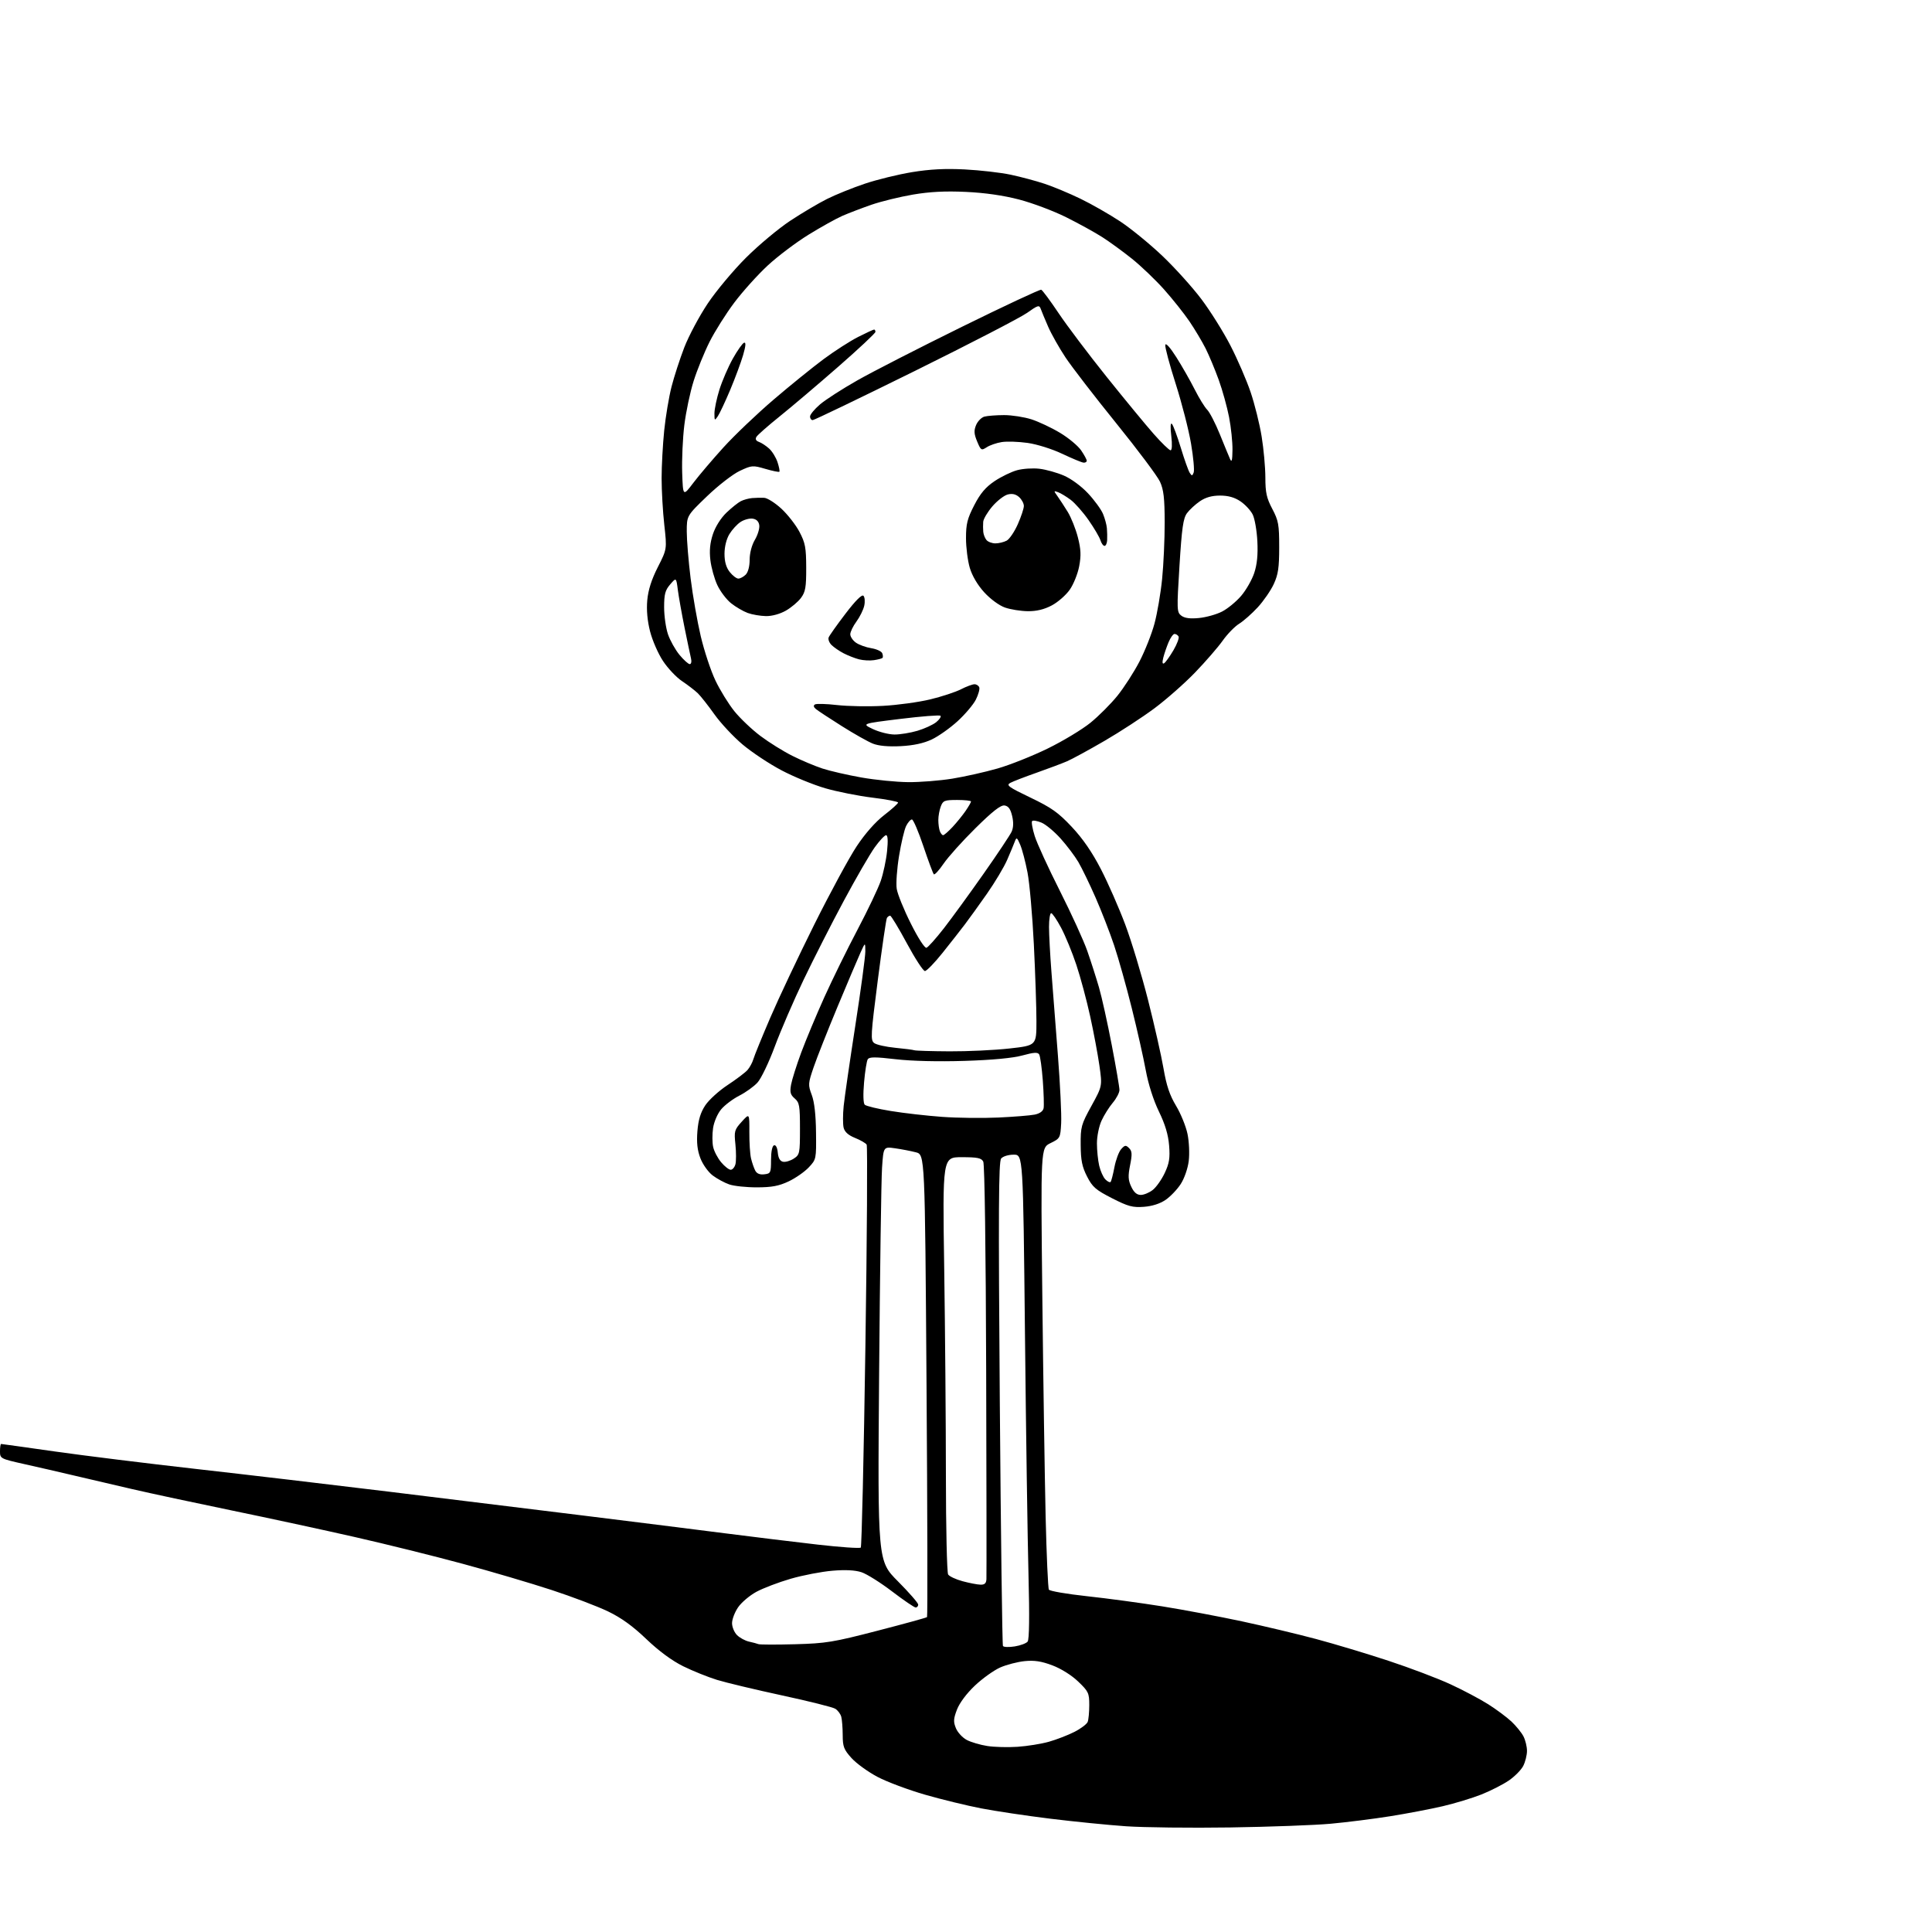 <?xml version="1.0" encoding="UTF-8" standalone="no"?>
<svg 
  version="1.1" 
  xmlns="http://www.w3.org/2000/svg" 
  xmlns:xlink="http://www.w3.org/1999/xlink" 
  xmlns:svg="http://www.w3.org/2000/svg"
  xmlns:rdf="http://www.w3.org/1999/02/22-rdf-syntax-ns#"
  xmlns:cc="http://creativecommons.org/ns#"
  xmlns:dc="http://purl.org/dc/elements/1.1/"
  viewBox="0 0 768 768"
  width="768"
  height="768"
>
<style>svg {background-color: white; }</style>"
<path stroke="none" fill="black" fill-rule="evenodd" d="M489.00,726.44C473.32,726.67 454.65,726.46 447.50,725.96C440.35,725.46 426.85,724.11 417.50,722.96C408.15,721.81 395.83,719.97 390.11,718.87C384.40,717.77 374.33,715.32 367.73,713.42C361.13,711.52 352.65,708.35 348.88,706.37C345.10,704.38 340.44,701.01 338.51,698.88C335.44,695.48 335.00,694.33 334.99,689.75C334.98,686.86 334.72,683.58 334.42,682.45C334.12,681.32 333.05,679.89 332.04,679.26C331.04,678.63 321.50,676.24 310.86,673.95C300.21,671.65 288.57,668.87 285.00,667.77C281.43,666.67 275.39,664.24 271.58,662.36C267.11,660.15 261.93,656.33 256.93,651.56C251.53,646.39 246.94,643.08 241.67,640.55C237.52,638.55 227.46,634.73 219.31,632.06C211.17,629.39 195.28,624.70 184.00,621.65C172.72,618.59 153.43,613.81 141.11,611.01C128.80,608.21 106.75,603.45 92.11,600.43C77.48,597.41 59.65,593.59 52.50,591.93C45.35,590.28 35.00,587.86 29.50,586.56C24.00,585.26 15.11,583.21 9.75,582.02C0.14,579.87 0.00,579.79 0.00,576.92C0.00,575.31 0.20,574.00 0.45,574.00C0.70,574.00 10.26,575.34 21.70,576.97C33.14,578.60 58.48,581.74 78.00,583.94C97.53,586.14 131.95,590.20 154.50,592.95C177.05,595.71 211.93,599.99 232.00,602.47C252.07,604.95 277.50,608.14 288.50,609.55C299.50,610.96 315.93,612.96 325.00,614.00C334.07,615.04 341.80,615.57 342.17,615.19C342.54,614.81 343.37,578.86 344.01,535.30C344.66,491.74 344.88,455.61 344.51,455.01C344.13,454.41 342.06,453.21 339.91,452.35C337.25,451.28 335.78,449.98 335.36,448.30C335.02,446.94 335.03,443.06 335.37,439.67C335.72,436.27 337.81,421.89 340.00,407.71C342.20,393.53 343.99,380.25 343.98,378.21C343.96,374.50 343.96,374.50 342.03,378.75C340.96,381.09 336.86,390.77 332.91,400.25C328.96,409.74 324.69,420.55 323.42,424.27C321.22,430.72 321.18,431.25 322.69,435.27C323.73,438.06 324.31,443.14 324.38,450.18C324.50,460.73 324.47,460.89 321.50,464.05C319.85,465.81 316.25,468.32 313.50,469.62C309.62,471.45 306.80,471.98 300.90,471.99C296.72,472.00 291.77,471.48 289.90,470.83C288.03,470.19 285.06,468.58 283.30,467.26C281.52,465.91 279.36,462.88 278.42,460.42C277.20,457.24 276.87,454.21 277.23,449.67C277.60,445.13 278.48,442.24 280.36,439.39C281.80,437.22 285.79,433.59 289.24,431.32C292.69,429.05 296.24,426.37 297.14,425.35C298.03,424.33 299.09,422.38 299.49,421.00C299.88,419.62 302.92,412.20 306.22,404.50C309.53,396.80 317.40,380.15 323.70,367.50C330.01,354.85 337.59,340.85 340.55,336.40C343.90,331.35 348.01,326.69 351.46,324.03C354.51,321.68 357.00,319.43 357.00,319.03C357.00,318.64 352.43,317.76 346.85,317.08C341.27,316.40 332.83,314.73 328.10,313.36C323.37,311.99 315.53,308.78 310.68,306.22C305.83,303.67 298.86,299.04 295.18,295.94C291.51,292.85 286.48,287.46 284.00,283.97C281.52,280.48 278.54,276.70 277.37,275.56C276.19,274.43 273.39,272.28 271.15,270.78C268.90,269.29 265.49,265.69 263.57,262.78C261.64,259.88 259.33,254.58 258.42,251.02C257.33,246.76 256.95,242.49 257.30,238.59C257.67,234.51 258.99,230.38 261.49,225.45C265.14,218.27 265.14,218.27 264.07,208.67C263.48,203.40 263.00,195.06 263.00,190.15C263.00,185.23 263.47,176.68 264.03,171.13C264.60,165.59 265.91,157.76 266.94,153.74C267.97,149.73 270.25,142.69 272.01,138.12C273.78,133.54 277.97,125.68 281.33,120.65C284.69,115.62 291.56,107.41 296.58,102.41C301.61,97.40 309.50,90.82 314.11,87.77C318.73,84.72 325.32,80.81 328.78,79.08C332.23,77.36 339.00,74.62 343.82,73.01C348.64,71.39 357.07,69.33 362.54,68.43C369.62,67.27 375.68,66.95 383.50,67.35C389.55,67.66 397.75,68.60 401.73,69.44C405.70,70.28 411.77,71.90 415.23,73.05C418.68,74.19 425.10,76.87 429.50,79.00C433.90,81.13 441.00,85.19 445.28,88.01C449.56,90.84 457.12,97.02 462.09,101.75C467.06,106.48 474.03,114.21 477.58,118.93C481.13,123.64 486.33,131.94 489.12,137.36C491.92,142.78 495.52,151.11 497.13,155.86C498.74,160.61 500.72,168.55 501.52,173.50C502.33,178.45 502.99,185.78 503.00,189.78C503.00,195.79 503.48,197.98 505.75,202.28C508.22,206.97 508.50,208.52 508.50,217.50C508.50,225.64 508.10,228.37 506.34,232.18C505.15,234.75 502.28,238.91 499.97,241.42C497.65,243.93 494.33,246.87 492.58,247.95C490.83,249.03 487.87,252.07 486.01,254.71C484.14,257.34 479.21,263.02 475.06,267.33C470.90,271.64 463.63,278.05 458.90,281.57C454.18,285.09 445.24,290.92 439.04,294.52C432.85,298.12 426.14,301.77 424.14,302.63C422.14,303.49 416.70,305.53 412.06,307.17C407.42,308.80 402.72,310.61 401.62,311.20C399.87,312.14 400.86,312.86 409.62,317.06C417.97,321.06 420.66,322.96 426.05,328.70C430.44,333.37 434.14,338.75 437.64,345.53C440.47,351.01 444.81,360.90 447.29,367.50C449.77,374.10 453.85,387.60 456.36,397.50C458.87,407.40 461.64,419.64 462.51,424.70C463.68,431.54 464.97,435.37 467.50,439.57C469.37,442.68 471.42,447.71 472.05,450.75C472.69,453.81 472.90,458.61 472.54,461.52C472.17,464.50 470.79,468.47 469.35,470.68C467.96,472.83 465.26,475.65 463.35,476.96C461.12,478.49 458.01,479.48 454.69,479.73C450.23,480.06 448.45,479.58 442.04,476.31C435.57,473.00 434.26,471.87 432.12,467.67C430.15,463.82 429.63,461.27 429.59,455.17C429.53,447.95 429.78,447.03 433.86,439.62C438.19,431.74 438.19,431.74 437.04,423.62C436.40,419.15 434.75,410.32 433.36,404.00C431.98,397.68 429.51,388.47 427.87,383.55C426.24,378.63 423.51,371.99 421.81,368.80C420.11,365.61 418.33,363.00 417.86,363.00C417.39,363.00 417.00,365.45 417.00,368.45C417.00,371.44 417.43,379.43 417.95,386.20C418.48,392.96 419.64,407.95 420.53,419.50C421.43,431.05 422.01,443.20 421.83,446.50C421.51,452.37 421.42,452.54 417.59,454.41C413.69,456.31 413.69,456.31 414.34,515.41C414.70,547.91 415.29,587.19 415.65,602.69C416.01,618.20 416.60,631.35 416.95,631.91C417.30,632.48 424.09,633.65 432.04,634.51C439.99,635.36 453.48,637.19 462.00,638.55C470.52,639.92 484.77,642.60 493.65,644.50C502.54,646.41 515.81,649.57 523.15,651.53C530.49,653.49 543.48,657.40 552.00,660.21C560.52,663.02 571.59,667.21 576.59,669.53C581.60,671.84 588.35,675.42 591.59,677.47C594.84,679.53 599.00,682.63 600.84,684.35C602.67,686.08 604.81,688.72 605.59,690.20C606.36,691.69 607.00,694.30 607.00,696.00C607.00,697.70 606.32,700.41 605.50,702.00C604.67,703.60 602.09,706.21 599.75,707.80C597.41,709.40 592.52,711.88 588.89,713.33C585.25,714.77 578.31,716.88 573.46,718.01C568.61,719.14 559.21,720.93 552.57,721.99C545.93,723.05 535.33,724.38 529.00,724.96C522.67,725.54 504.68,726.20 489.00,726.44zM404.50,694.38C408.35,694.12 413.96,693.22 416.96,692.37C419.96,691.52 424.52,689.76 427.08,688.46C429.65,687.16 432.03,685.36 432.38,684.46C432.72,683.57 433.00,680.55 433.00,677.75C433.00,673.04 432.67,672.34 428.59,668.44C425.99,665.94 421.79,663.31 418.34,662.01C413.98,660.36 411.19,659.94 407.33,660.32C404.48,660.61 400.09,661.75 397.57,662.86C395.06,663.98 390.54,667.21 387.54,670.05C384.24,673.17 381.43,676.94 380.41,679.59C379.00,683.28 378.94,684.44 380.01,687.03C380.71,688.71 382.66,690.81 384.35,691.68C386.04,692.56 389.69,693.63 392.46,694.06C395.23,694.50 400.65,694.64 404.50,694.38zM403.35,654.48C405.63,654.12 407.95,653.25 408.50,652.56C409.15,651.75 409.27,642.50 408.85,626.40C408.49,612.71 407.85,569.44 407.44,530.25C406.69,459.00 406.69,459.00 402.97,459.00C400.85,459.00 398.70,459.66 397.97,460.53C396.96,461.76 396.85,481.01 397.44,557.77C397.85,610.41 398.41,653.85 398.69,654.31C398.97,654.77 401.07,654.84 403.35,654.48zM316.00,653.61C328.31,653.28 331.19,652.81 348.78,648.25C359.39,645.51 368.27,643.07 368.51,642.82C368.76,642.58 368.67,601.12 368.31,550.68C367.67,458.99 367.67,458.99 364.09,458.06C362.11,457.55 358.41,456.83 355.85,456.47C351.20,455.80 351.20,455.80 350.63,464.15C350.31,468.74 349.79,505.80 349.46,546.50C348.87,620.50 348.87,620.50 356.94,628.60C361.37,633.05 365.00,637.22 365.00,637.85C365.00,638.48 364.55,639.00 363.99,639.00C363.44,639.00 359.22,636.13 354.62,632.62C350.02,629.11 344.55,625.68 342.47,624.99C339.94,624.15 336.09,623.95 330.88,624.39C326.60,624.75 319.14,626.18 314.32,627.58C309.49,628.98 303.35,631.32 300.66,632.78C297.97,634.25 294.70,637.02 293.39,638.95C292.07,640.88 291.00,643.71 291.00,645.23C291.00,646.75 291.89,648.89 292.97,649.97C294.06,651.06 296.20,652.22 297.72,652.56C299.25,652.90 300.95,653.35 301.50,653.57C302.05,653.79 308.57,653.81 316.00,653.61zM389.75,629.93C391.40,629.98 392.03,629.40 392.12,627.75C392.19,626.51 392.15,589.05 392.02,544.50C391.88,496.97 391.41,462.78 390.86,461.75C390.10,460.32 388.55,460.00 382.30,460.00C374.67,460.00 374.67,460.00 375.34,504.25C375.70,528.59 376.00,565.60 376.01,586.50C376.02,607.40 376.42,625.12 376.90,625.88C377.38,626.63 379.96,627.84 382.64,628.56C385.31,629.28 388.51,629.90 389.75,629.93zM453.48,475.00C454.72,475.00 456.86,474.11 458.24,473.02C459.63,471.93 461.77,468.90 463.00,466.28C464.81,462.42 465.14,460.35 464.74,455.35C464.40,451.05 463.16,446.93 460.68,441.83C458.51,437.35 456.48,431.01 455.47,425.50C454.56,420.55 452.07,409.45 449.92,400.84C447.78,392.23 444.62,380.98 442.90,375.84C441.18,370.70 437.84,362.12 435.49,356.77C433.14,351.41 430.07,345.08 428.67,342.69C427.27,340.31 424.08,336.08 421.59,333.31C419.09,330.53 415.68,327.69 413.99,327.00C412.31,326.30 410.64,326.02 410.29,326.38C409.93,326.73 410.40,329.42 411.32,332.35C412.24,335.28 416.73,345.06 421.29,354.09C425.85,363.11 430.77,373.88 432.21,378.00C433.65,382.12 435.74,388.65 436.86,392.50C437.98,396.35 440.26,406.67 441.94,415.42C443.63,424.18 445.00,432.22 445.00,433.28C445.00,434.34 443.81,436.63 442.35,438.36C440.89,440.09 438.87,443.30 437.87,445.50C436.86,447.70 436.04,451.75 436.05,454.50C436.05,457.25 436.45,461.25 436.95,463.39C437.45,465.53 438.55,467.98 439.40,468.83C440.25,469.68 441.18,470.15 441.47,469.86C441.75,469.58 442.44,466.94 443.00,463.99C443.56,461.05 444.77,457.81 445.69,456.79C447.16,455.16 447.55,455.12 448.83,456.40C450.03,457.60 450.10,458.82 449.23,463.18C448.37,467.51 448.45,469.11 449.70,471.75C450.76,474.00 451.92,475.00 453.48,475.00zM303.81,466.81C306.35,466.52 306.49,466.21 306.50,461.09C306.50,457.83 306.97,455.52 307.68,455.28C308.40,455.04 308.99,456.18 309.18,458.18C309.40,460.41 310.08,461.59 311.30,461.82C312.29,462.01 314.20,461.44 315.55,460.56C317.89,459.03 318.00,458.48 318.00,448.70C318.00,439.52 317.78,438.26 315.90,436.65C314.19,435.18 313.93,434.17 314.46,431.18C314.83,429.15 316.64,423.42 318.49,418.42C320.34,413.43 324.48,403.53 327.68,396.42C330.89,389.32 336.83,377.22 340.89,369.53C344.94,361.85 349.09,353.14 350.11,350.18C351.13,347.21 352.26,341.91 352.62,338.39C353.05,334.20 352.92,332.00 352.23,332.00C351.66,332.00 349.62,334.18 347.71,336.84C345.80,339.50 340.27,349.05 335.44,358.06C330.60,367.06 323.41,381.20 319.45,389.47C315.49,397.74 310.34,409.68 307.99,416.00C305.65,422.32 302.55,428.78 301.11,430.34C299.68,431.91 296.42,434.25 293.88,435.54C291.34,436.84 288.10,439.28 286.69,440.96C285.23,442.69 283.84,445.92 283.46,448.41C283.10,450.83 283.11,454.22 283.49,455.93C283.86,457.65 285.30,460.39 286.67,462.02C288.05,463.66 289.76,465.00 290.47,465.00C291.18,465.00 292.03,464.00 292.35,462.79C292.66,461.57 292.66,458.04 292.34,454.94C291.79,449.67 291.94,449.10 294.84,445.91C297.92,442.50 297.92,442.50 297.88,450.00C297.85,454.12 298.15,458.85 298.55,460.50C298.95,462.15 299.69,464.31 300.21,465.31C300.83,466.52 302.02,467.02 303.81,466.81zM396.82,444.24C403.04,443.95 409.56,443.43 411.31,443.07C413.31,442.66 414.62,441.72 414.85,440.54C415.05,439.51 414.90,434.54 414.53,429.51C414.15,424.48 413.50,419.81 413.09,419.15C412.51,418.21 410.99,418.31 406.42,419.56C402.59,420.61 394.49,421.37 383.47,421.72C372.95,422.05 362.47,421.80 356.07,421.06C347.86,420.10 345.55,420.11 344.94,421.09C344.52,421.77 343.86,425.89 343.48,430.25C343.06,435.02 343.16,438.56 343.74,439.14C344.28,439.68 348.94,440.80 354.11,441.64C359.27,442.49 368.45,443.53 374.50,443.97C380.55,444.41 390.59,444.53 396.82,444.24zM377.45,417.92C384.58,417.96 395.27,417.46 401.20,416.80C412.00,415.60 412.00,415.60 412.00,405.93C412.00,400.62 411.54,386.87 410.97,375.38C410.40,363.90 409.27,351.05 408.45,346.83C407.64,342.61 406.34,337.66 405.56,335.83C404.30,332.85 404.07,332.71 403.41,334.50C403.00,335.60 401.64,338.89 400.37,341.80C399.10,344.72 395.47,350.79 392.31,355.30C389.15,359.81 385.19,365.30 383.52,367.50C381.86,369.70 377.89,374.76 374.70,378.75C371.52,382.74 368.35,386.00 367.67,386.00C366.98,386.00 363.76,381.05 360.50,375.00C357.24,368.95 354.25,364.00 353.85,364.00C353.45,364.00 352.87,364.40 352.56,364.90C352.26,365.39 350.63,376.51 348.94,389.62C346.11,411.66 346.00,413.53 347.54,414.65C348.45,415.32 352.19,416.15 355.85,416.51C359.51,416.86 362.95,417.31 363.50,417.50C364.05,417.69 370.33,417.88 377.45,417.92zM368.29,376.75C368.96,376.53 372.09,373.01 375.27,368.93C378.44,364.84 385.53,355.10 391.02,347.28C396.52,339.46 401.51,331.96 402.13,330.62C402.87,328.99 402.94,326.89 402.34,324.34C401.68,321.56 400.85,320.42 399.32,320.19C397.79,319.97 394.63,322.44 387.79,329.19C382.60,334.31 376.89,340.67 375.09,343.32C373.28,345.97 371.54,347.87 371.21,347.54C370.88,347.21 369.01,342.18 367.05,336.36C365.10,330.54 363.05,325.77 362.50,325.75C361.95,325.74 360.92,326.90 360.20,328.34C359.49,329.78 358.22,335.13 357.39,340.23C356.55,345.33 356.13,351.22 356.46,353.31C356.78,355.41 359.30,361.63 362.07,367.13C364.98,372.95 367.59,376.97 368.29,376.75zM374.91,332.00C375.29,332.00 376.97,330.54 378.65,328.75C380.32,326.96 382.65,324.08 383.84,322.35C385.03,320.61 386.00,318.92 386.00,318.60C386.00,318.27 383.51,318.00 380.48,318.00C375.46,318.00 374.86,318.24 373.98,320.57C373.44,321.98 373.00,324.41 373.00,325.98C373.00,327.55 373.27,329.55 373.61,330.42C373.94,331.29 374.53,332.00 374.91,332.00zM361.00,310.91C365.68,310.96 373.56,310.33 378.53,309.53C383.50,308.72 391.60,306.91 396.53,305.49C401.46,304.08 410.45,300.50 416.50,297.54C422.55,294.58 430.19,289.97 433.48,287.30C436.76,284.64 441.59,279.80 444.21,276.55C446.82,273.30 450.75,267.22 452.93,263.02C455.11,258.82 457.81,252.04 458.91,247.94C460.02,243.85 461.39,235.84 461.96,230.14C462.53,224.45 462.99,214.32 462.98,207.64C462.96,198.03 462.57,194.67 461.12,191.50C460.12,189.30 452.29,178.84 443.73,168.26C435.17,157.68 426.10,145.91 423.57,142.11C421.04,138.31 417.93,132.79 416.65,129.85C415.37,126.91 414.04,123.71 413.69,122.73C413.12,121.16 412.53,121.34 408.28,124.37C405.65,126.24 385.64,136.60 363.81,147.39C341.99,158.17 323.65,167.00 323.06,167.00C322.48,167.00 322.00,166.36 322.00,165.58C322.00,164.80 323.78,162.63 325.96,160.77C328.13,158.90 334.83,154.59 340.83,151.19C346.83,147.78 365.52,138.21 382.37,129.92C399.22,121.62 413.41,114.99 413.90,115.17C414.39,115.35 417.50,119.55 420.82,124.50C424.13,129.45 432.71,140.82 439.88,149.77C447.05,158.72 455.49,168.96 458.63,172.52C461.78,176.09 464.79,179.00 465.32,179.00C465.90,179.00 466.01,176.73 465.60,173.26C465.18,169.71 465.28,167.90 465.86,168.51C466.37,169.06 467.96,173.32 469.39,178.00C470.81,182.68 472.41,187.16 472.94,187.97C473.77,189.25 473.97,189.23 474.51,187.83C474.85,186.94 474.38,181.78 473.46,176.36C472.55,170.94 469.80,160.24 467.36,152.59C464.91,144.95 463.05,137.98 463.22,137.11C463.40,136.16 465.17,138.14 467.63,142.03C469.89,145.60 473.16,151.35 474.90,154.79C476.64,158.24 478.87,161.87 479.87,162.87C480.87,163.87 483.12,168.24 484.89,172.59C486.65,176.94 488.49,181.40 488.98,182.50C489.63,183.97 489.88,183.00 489.93,178.84C489.97,175.72 489.36,169.87 488.58,165.84C487.80,161.80 485.95,155.12 484.46,151.00C482.97,146.88 480.62,141.25 479.24,138.50C477.85,135.75 474.97,130.92 472.84,127.77C470.70,124.62 466.15,118.90 462.73,115.06C459.30,111.23 453.57,105.74 450.00,102.88C446.43,100.02 441.12,96.15 438.20,94.28C435.29,92.41 428.80,88.84 423.79,86.34C418.77,83.84 410.35,80.68 405.08,79.31C398.82,77.68 391.49,76.63 383.94,76.28C375.70,75.90 369.65,76.21 362.91,77.35C357.71,78.24 350.31,80.05 346.47,81.37C342.64,82.70 337.43,84.69 334.90,85.79C332.37,86.89 326.26,90.30 321.32,93.35C316.38,96.41 309.12,101.89 305.18,105.54C301.25,109.18 295.29,115.79 291.95,120.22C288.61,124.65 284.16,131.71 282.06,135.89C279.96,140.08 277.10,147.10 275.72,151.50C274.33,155.90 272.67,163.78 272.03,169.00C271.39,174.22 271.01,182.74 271.18,187.93C271.50,197.36 271.50,197.36 275.62,191.93C277.88,188.94 283.28,182.60 287.62,177.82C291.95,173.05 300.86,164.56 307.41,158.95C313.96,153.34 322.95,146.07 327.37,142.78C331.80,139.50 338.01,135.51 341.18,133.91C344.35,132.31 347.18,131.00 347.47,131.00C347.76,131.00 348.00,131.42 348.00,131.93C348.00,132.44 341.36,138.66 333.25,145.75C325.14,152.84 314.68,161.71 310.00,165.47C305.32,169.23 301.14,172.91 300.69,173.66C300.16,174.56 300.50,175.24 301.69,175.66C302.69,176.01 304.50,177.20 305.72,178.30C306.94,179.39 308.45,181.83 309.07,183.71C309.69,185.60 310.03,187.31 309.81,187.52C309.60,187.73 307.09,187.22 304.23,186.38C299.23,184.92 298.83,184.95 294.08,187.18C291.35,188.46 285.51,192.98 281.06,197.26C273.00,205.02 273.00,205.02 273.00,211.29C273.00,214.74 273.69,223.12 274.53,229.91C275.37,236.71 277.18,247.04 278.55,252.88C279.93,258.72 282.55,266.65 284.39,270.50C286.22,274.35 289.61,279.84 291.91,282.70C294.21,285.56 298.88,290.00 302.29,292.56C305.71,295.13 311.42,298.69 315.00,300.47C318.57,302.26 323.96,304.53 326.96,305.51C329.96,306.49 336.93,308.09 342.46,309.07C347.98,310.04 356.32,310.87 361.00,310.91zM358.03,296.61C353.13,296.86 349.28,296.51 347.00,295.61C345.07,294.85 339.50,291.71 334.62,288.63C329.73,285.55 325.10,282.50 324.32,281.85C323.40,281.08 323.27,280.45 323.95,280.03C324.53,279.67 328.49,279.78 332.75,280.27C337.01,280.76 345.23,280.90 351.00,280.59C356.77,280.28 365.22,279.12 369.77,278.02C374.32,276.92 379.81,275.12 381.98,274.01C384.15,272.90 386.58,272.00 387.38,272.00C388.18,272.00 389.03,272.56 389.28,273.25C389.52,273.94 388.91,276.12 387.92,278.10C386.93,280.08 383.65,283.95 380.64,286.70C377.63,289.45 373.00,292.72 370.36,293.96C367.12,295.48 363.10,296.35 358.03,296.61zM355.57,291.98C357.81,291.99 361.92,291.32 364.72,290.49C367.51,289.66 370.86,288.12 372.15,287.08C373.44,286.03 374.21,284.88 373.86,284.53C373.51,284.18 366.31,284.74 357.86,285.78C342.50,287.67 342.50,287.67 347.00,289.82C349.48,290.99 353.33,291.97 355.57,291.98zM274.19,264.00C274.77,264.00 274.99,262.99 274.69,261.75C274.39,260.51 273.24,255.00 272.12,249.50C271.01,244.00 269.81,237.26 269.45,234.51C268.81,229.52 268.81,229.52 266.40,232.32C264.42,234.62 264.00,236.20 264.00,241.38C264.00,244.82 264.69,249.66 265.53,252.13C266.37,254.59 268.43,258.27 270.10,260.31C271.78,262.34 273.62,264.00 274.19,264.00zM462.76,263.65C463.34,263.29 465.00,260.97 466.46,258.49C467.91,256.00 468.83,253.53 468.49,252.99C468.16,252.44 467.44,252.00 466.89,252.00C466.34,252.00 465.28,253.49 464.52,255.31C463.76,257.12 462.81,259.89 462.42,261.45C461.95,263.35 462.06,264.08 462.76,263.65zM347.43,262.42C345.82,262.67 343.15,262.52 341.50,262.10C339.85,261.68 337.08,260.59 335.34,259.69C333.61,258.79 331.45,257.30 330.54,256.39C329.63,255.49 329.12,254.14 329.40,253.40C329.68,252.66 332.69,248.41 336.09,243.96C340.07,238.74 342.61,236.21 343.23,236.83C343.77,237.37 343.91,239.14 343.55,240.78C343.19,242.41 341.79,245.25 340.45,247.07C339.10,248.90 338.00,251.18 338.00,252.14C338.00,253.10 339.01,254.60 340.25,255.47C341.49,256.34 344.23,257.33 346.34,257.67C348.45,258.01 350.41,258.91 350.71,259.68C351.01,260.46 351.05,261.29 350.80,261.53C350.56,261.78 349.04,262.18 347.43,262.42zM476.62,245.67C479.44,245.40 483.55,244.25 485.76,243.12C487.98,241.99 491.39,239.19 493.36,236.89C495.32,234.60 497.67,230.50 498.57,227.79C499.71,224.37 500.09,220.52 499.82,215.18C499.61,210.96 498.78,206.17 497.97,204.54C497.16,202.91 494.97,200.55 493.10,199.29C490.76,197.71 488.24,197.00 485.00,197.00C481.77,197.00 479.26,197.70 476.99,199.25C475.17,200.49 472.86,202.62 471.84,204.00C470.34,206.05 469.80,209.82 468.86,224.91C467.77,242.52 467.80,243.38 469.61,244.75C470.92,245.73 473.08,246.02 476.62,245.67zM304.50,244.91C302.30,244.87 299.03,244.32 297.24,243.67C295.45,243.01 292.47,241.28 290.63,239.81C288.79,238.35 286.33,235.10 285.16,232.61C283.99,230.12 282.74,225.64 282.39,222.67C281.94,218.86 282.24,215.79 283.40,212.31C284.38,209.36 286.54,205.94 288.77,203.80C290.82,201.84 293.40,199.78 294.50,199.22C295.60,198.66 297.62,198.11 299.00,197.99C300.38,197.87 302.52,197.83 303.77,197.89C305.02,197.95 308.10,199.89 310.61,202.21C313.12,204.53 316.37,208.69 317.82,211.46C320.11,215.83 320.46,217.72 320.48,225.67C320.50,233.44 320.18,235.28 318.41,237.67C317.25,239.23 314.55,241.51 312.41,242.73C310.06,244.07 306.90,244.94 304.50,244.91zM408.59,242.96C405.79,242.93 401.70,242.28 399.50,241.51C397.19,240.70 393.71,238.15 391.26,235.47C388.62,232.58 386.46,228.93 385.51,225.74C384.68,222.93 384.00,217.61 384.00,213.91C384.00,208.26 384.53,206.15 387.27,200.84C389.70,196.13 391.78,193.67 395.36,191.26C398.02,189.48 402.06,187.52 404.34,186.91C406.63,186.29 410.61,186.03 413.19,186.34C415.77,186.64 420.14,187.86 422.90,189.05C425.81,190.30 429.86,193.28 432.52,196.13C435.05,198.83 437.72,202.50 438.46,204.27C439.20,206.05 439.90,208.62 440.01,210.00C440.13,211.38 440.17,213.51 440.11,214.75C440.05,215.99 439.58,217.00 439.07,217.00C438.55,217.00 437.82,215.99 437.44,214.75C437.05,213.51 434.94,209.92 432.74,206.77C430.54,203.61 427.33,199.98 425.62,198.69C423.90,197.41 421.65,196.04 420.61,195.66C418.83,195.00 418.82,195.08 420.36,197.23C421.25,198.48 423.10,201.31 424.46,203.52C425.81,205.74 427.62,210.27 428.47,213.59C429.68,218.32 429.80,220.80 429.00,225.06C428.44,228.05 426.75,232.27 425.24,234.42C423.73,236.58 420.52,239.39 418.09,240.67C415.09,242.26 412.06,242.99 408.59,242.96zM293.50,230.00C294.25,230.00 295.56,229.29 296.43,228.43C297.38,227.48 298.00,225.13 298.00,222.49C298.00,219.86 298.83,216.71 300.07,214.60C301.22,212.66 302.00,210.05 301.82,208.79C301.61,207.28 300.71,206.39 299.19,206.17C297.92,205.99 295.76,206.58 294.39,207.48C293.02,208.37 291.03,210.55 289.96,212.30C288.77,214.25 288.01,217.31 288.00,220.12C288.00,223.27 288.65,225.56 290.07,227.37C291.21,228.81 292.76,230.00 293.50,230.00zM395.69,216.00C397.03,216.00 399.04,215.51 400.16,214.92C401.27,214.32 403.27,211.38 404.59,208.39C405.92,205.39 407.00,202.13 407.00,201.13C407.00,200.13 406.15,198.54 405.12,197.61C403.82,196.44 402.41,196.11 400.60,196.56C399.15,196.93 396.40,199.06 394.48,201.29C392.57,203.53 390.93,206.29 390.84,207.43C390.75,208.57 390.76,210.36 390.86,211.42C390.96,212.48 391.53,213.94 392.14,214.67C392.75,215.40 394.34,216.00 395.69,216.00zM430.75,183.91C430.06,183.87 426.27,182.29 422.31,180.42C418.23,178.48 412.27,176.61 408.52,176.07C404.89,175.56 400.25,175.40 398.21,175.73C396.17,176.05 393.49,176.97 392.25,177.78C390.10,179.17 389.92,179.06 388.43,175.49C387.18,172.49 387.10,171.18 388.01,168.97C388.65,167.44 390.14,165.93 391.33,165.61C392.52,165.29 396.04,165.02 399.14,165.01C402.23,165.01 407.14,165.77 410.04,166.70C412.93,167.64 418.05,170.05 421.40,172.07C424.76,174.08 428.51,177.21 429.75,179.01C430.99,180.82 432.00,182.68 432.00,183.15C432.00,183.62 431.44,183.96 430.75,183.91zM285.34,165.47C284.08,167.32 284.00,167.25 284.00,164.33C284.00,162.61 284.90,158.35 285.99,154.86C287.09,151.36 289.48,145.83 291.31,142.56C293.14,139.30 295.15,136.45 295.78,136.24C296.58,135.97 296.46,137.50 295.39,141.18C294.53,144.10 292.23,150.32 290.26,155.00C288.29,159.68 286.07,164.39 285.34,165.47z" />

</svg>